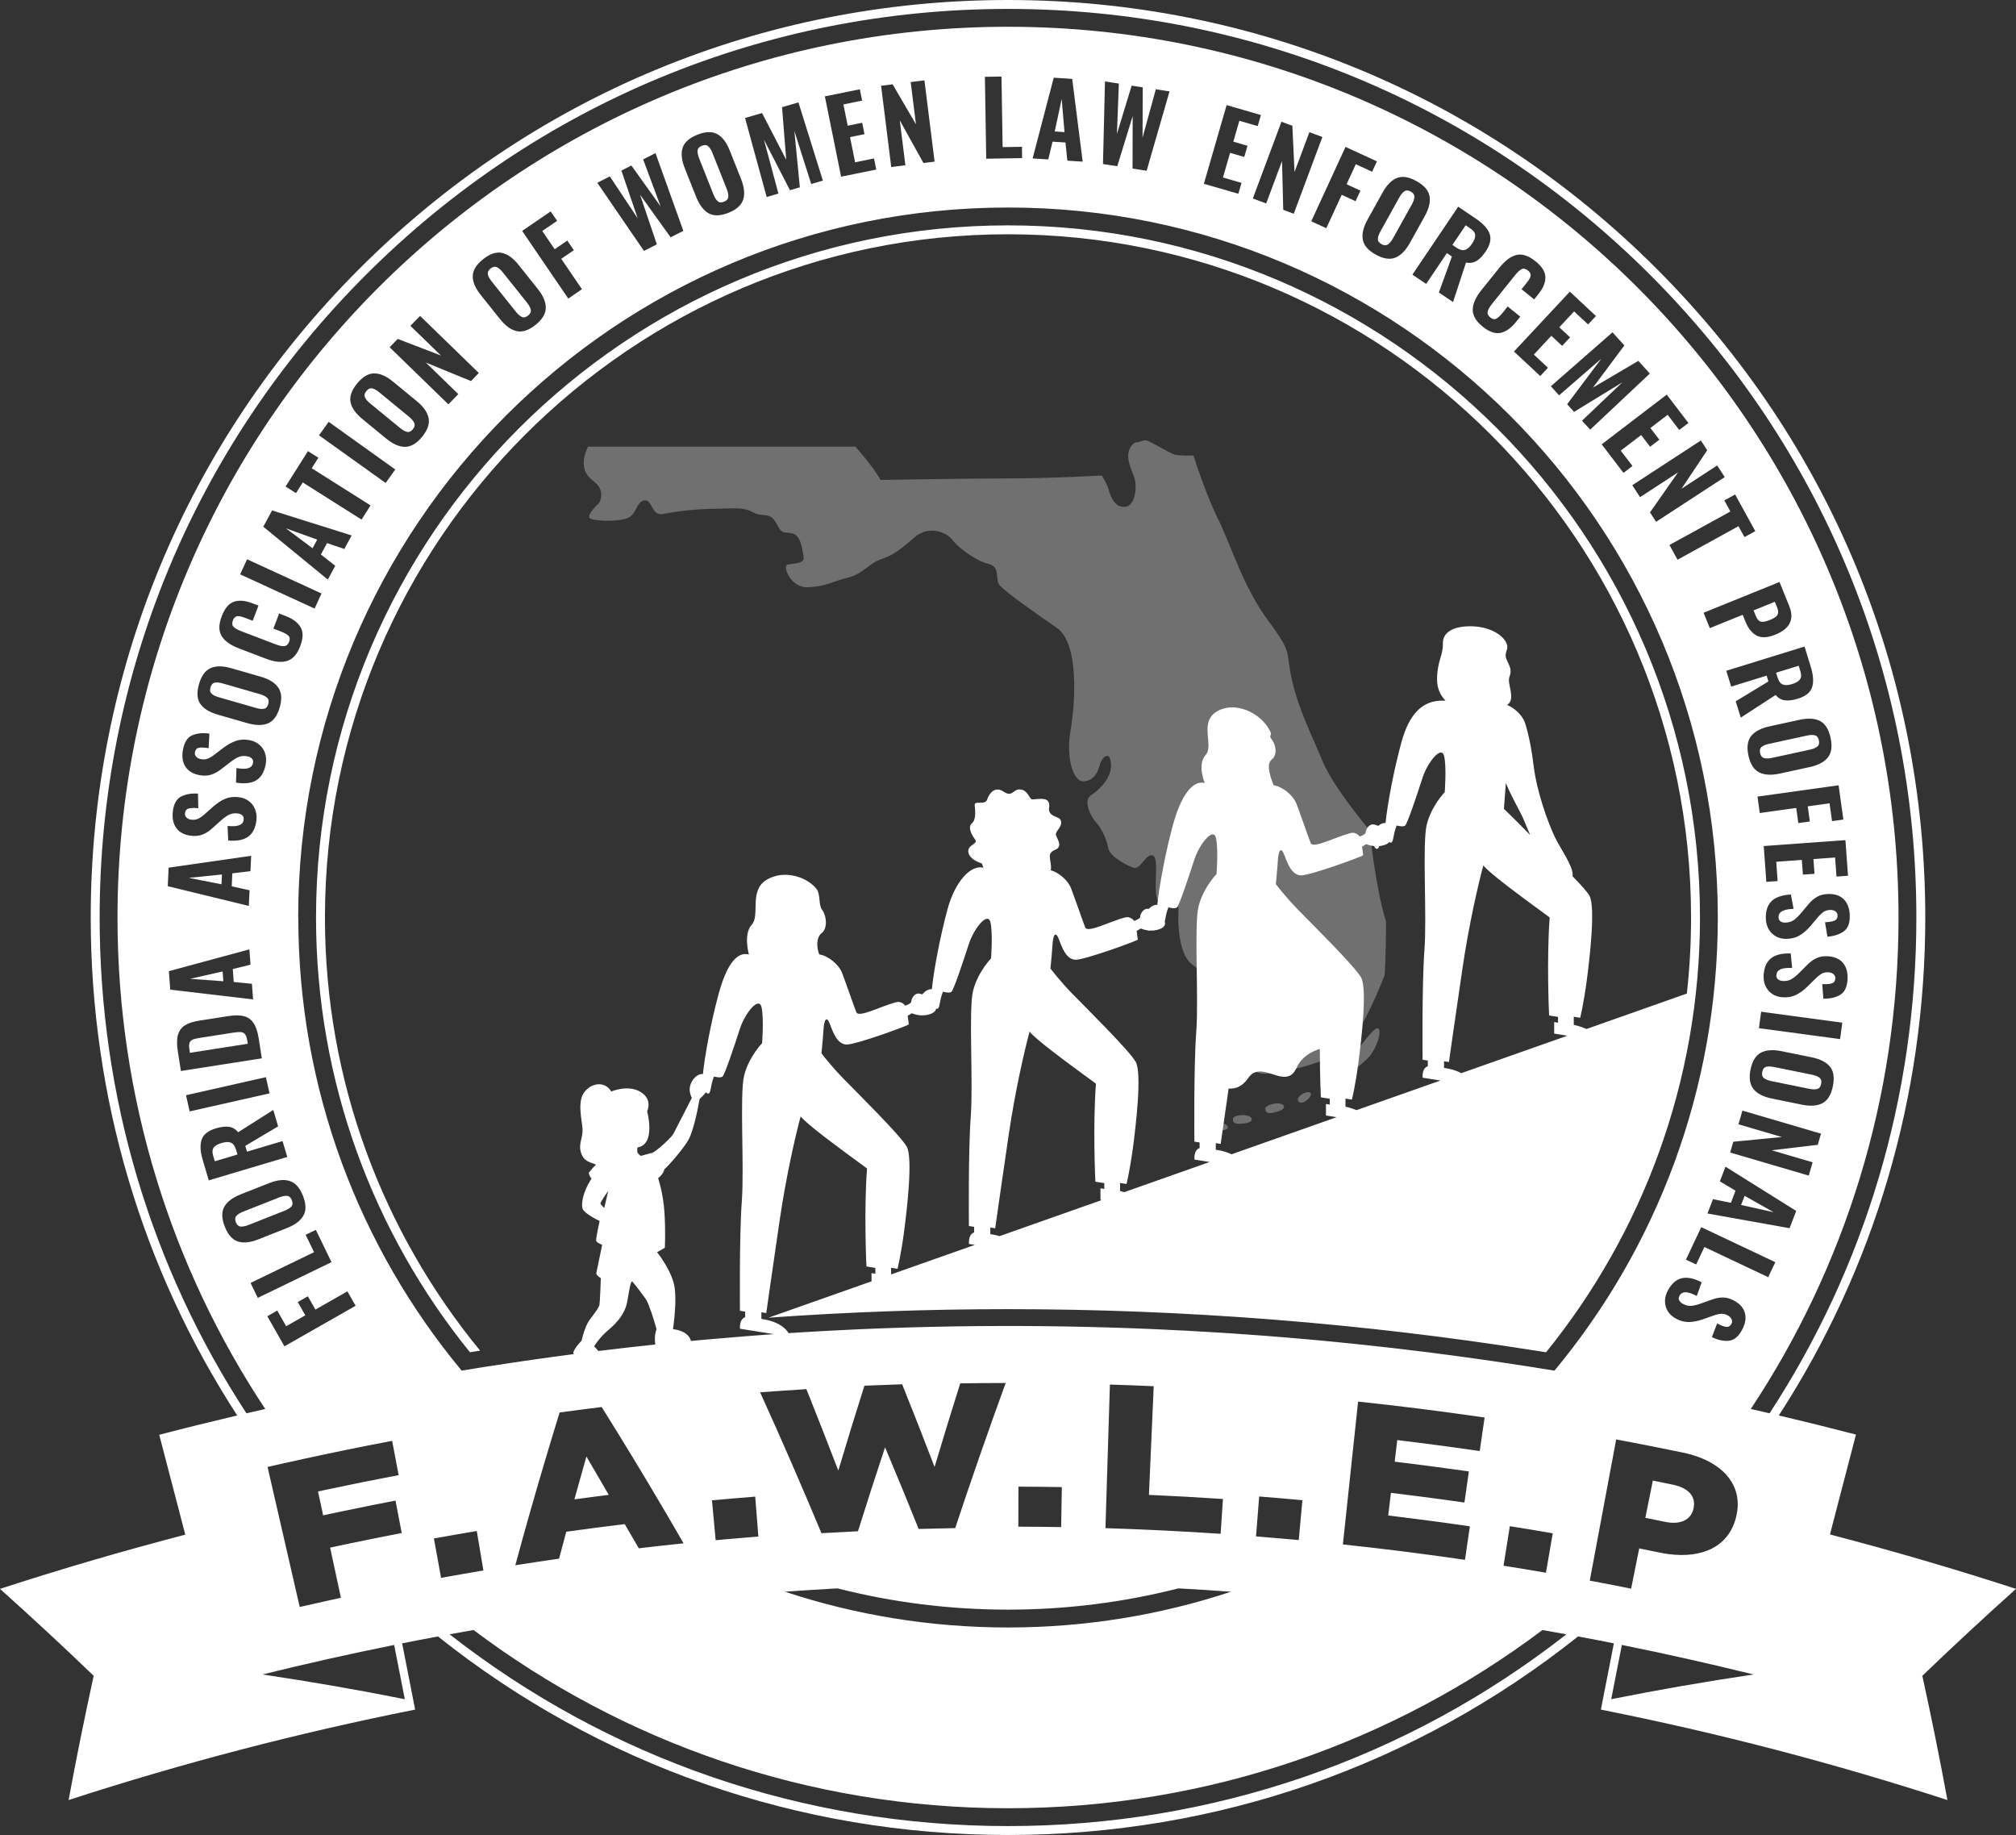 <svg xmlns="http://www.w3.org/2000/svg" id="Layer_1" data-name="Layer 1" viewBox="0 0 990 900.9"><rect x="0" y="0" width="990" height="900.9" fill="#333333" stroke="none"/><defs><style>      .cls-1 {        fill: #fff;      }      .cls-2 {        opacity: .3;      }    </style></defs><g class="cls-2"><g><path class="cls-1" d="m288.73,219.27h131.29s8.89,9.83,12.37,16.36c0,0,42.6-.75,62.92-.75s45.69-1.41,45.69-1.41c0,0,2.3,3.17,3.32,6.64,1.02,3.47,2.77,8.97,8.04,8.74,5.27-.23,6.24-10.34,4.53-14.79-1.71-4.45-2.87-7.04-2.87-10.5s2.5-6.43,4.21-6.43,3.47-1.29,4.95-.88,11,6.01,13.32,6.84,9.57.55,9.57.55c0,0,6.03,19.1,12.23,31.5,6.2,12.4,12.14,32.99,24.6,49.74,12.46,16.75,8.17,14.74,11.66,29.48,3.48,14.74,9.38,25.99,14.87,39.26,5.49,13.26,23.18,34.03,23.18,34.03,0,0,2.81,28.27,8.04,44.75,0,15.41-.67,26.26-.67,26.26,0,0-11.12,29.48-20.36,36.58-9.24,7.1-31.08,11.79-38.18,11.92-7.1.13-13.93-7.1-7.77-9.51,6.16-2.41,9.78-7.64,9.65-14.2-.13-6.56-.27-14.34-8.44-14.34s-23.98-11.12-29.88-15.94-6.7-19.16-6.3-25.72-4.02-2.01-8.84-4.02-.04-21.69-3.59-23.3-6.04,7-9.58,5.88-11.75-5.55-12.48-9.66c-.72-4.11-3.14-9.58-5.88-12.48s-6.52-10.87-2.66-13.36,10.46-8.53,9.9-15.54c-.56-7-4.59-3.22-5.63.97-1.05,4.19-3.54,7.65-8.13,7.65s-8.48-11.24-6.11-24.87c2.37-13.63,4.25-42.86-6.62-50.37-10.86-7.51-26.17-18.27-28.34-21.23-2.17-2.96.69-8.79-5.33-10.27-6.02-1.48-14.52-7.6-17.68-11.75s-11.85-7.21-18.67-1.28c-6.81,5.93-10.27,8.69-16.39,10.76s-8.79,7.21-16.49,9.09c-7.7,1.88-9.28,3.85-18.67,4.64-9.38.79-13.14-10.37-10.96-11.06s8.79-.2,8.1-3.85c-.69-3.65-1.28-11.16-6.22-11.65-4.94-.49-4.54-.1-7.51-5.33s-6.52-2.27-11.26-4.94-8.79-1.78-19.26-1.68c-10.47.1-19.65,1.58-25.09,2.57s-4.87-7.38-8.95-6.67c-4.08.71-3.61,6.98-8.4,8.75-4.79,1.77-15.14,1.42-17.92.24-2.78-1.18,3.25-6.86,4.02-7.63s3.07-6.45-2.07-10.35c-5.14-3.9-5.32-6.92-5.32-9.99s2.06-7.42,2.06-7.42Z"></path><path class="cls-1" d="m656.28,531.2c-1.63.99-5.23,2.86-7.46,1.68-2.22-1.19,8.54-7.21,14.37-13.58,5.83-6.37,11.6-15.41,13.58-14.37s-.69,9.48-4.15,13.58c-3.46,4.1-11.92,10.01-16.34,12.69Z"></path><path class="cls-1" d="m639.65,537.03s2.73-1.45,3.79-.57c1.06.88-.53,2.91-2.29,4.1s-3.17,1.06-3.79-.35,2.29-3.17,2.29-3.17Z"></path><path class="cls-1" d="m625.49,541.91s4.03-.87,4.94,1.02c.77,1.58-2.29,2.73-4.97,3.31-2.67.58-3.91.17-4.11-1.72-.2-1.88,4.13-2.61,4.13-2.61Z"></path><path class="cls-1" d="m609.95,547.47s4.12-.2,4.71,1.81c.5,1.68-2.71,2.32-5.44,2.45s-3.89-.47-3.77-2.36,4.5-1.9,4.5-1.9Z"></path><path class="cls-1" d="m602.91,553.35c-.29-1.83-3.91-2.12-3.91-2.12,0,0-3.84-.49-4.15,1.14-.32,1.64.63,2.3,3.03,2.5,2.4.19,5.28,0,5.04-1.52Z"></path></g></g><g><path class="cls-1" d="m243.95,131.15c-.95-.41-1.96-.18-3.05.68-1.09.87-1.53,1.81-1.34,2.82.19,1.01.81,2.16,1.84,3.46l11.87,14.86c1.05,1.32,2.05,2.19,2.99,2.63.94.43,1.96.21,3.07-.68,1.09-.87,1.53-1.82,1.31-2.86-.21-1.03-.83-2.2-1.87-3.49l-11.86-14.86c-1.03-1.29-2.02-2.15-2.96-2.56Z"></path><polygon class="cls-1" points="155.77 264.93 140.37 259.38 153.49 269.17 155.77 264.93"></polygon><path class="cls-1" d="m103.89,340.54c.74.72,1.91,1.3,3.5,1.76l18.27,5.26c1.63.47,2.95.61,3.96.42,1.02-.19,1.73-.97,2.12-2.33.39-1.34.19-2.37-.58-3.09-.77-.72-1.95-1.31-3.55-1.77l-18.27-5.26c-1.59-.46-2.89-.59-3.9-.38-1,.21-1.7.99-2.08,2.32-.39,1.34-.21,2.36.53,3.07Z"></path><path class="cls-1" d="m179.92,191.98c-.88,1.08-1.12,2.09-.72,3.04.4.95,1.24,1.95,2.51,3l14.7,12.06c1.3,1.07,2.46,1.73,3.47,1.96,1.01.23,1.97-.21,2.87-1.31.88-1.07,1.11-2.1.69-3.07-.43-.96-1.28-1.97-2.56-3.03l-14.69-12.06c-1.28-1.05-2.42-1.68-3.43-1.89-1.01-.21-1.96.23-2.84,1.3Z"></path><path class="cls-1" d="m883.29,326.84l-11.1,3.43.72,2.33c.56,1.83,1.41,2.98,2.54,3.45,1.13.46,2.66.4,4.59-.2,1.9-.59,3.19-1.35,3.87-2.29.68-.94.75-2.27.21-4.01l-.83-2.71Z"></path><path class="cls-1" d="m871.58,295.45l-10.45,4.23,1.1,2.71c.66,1.63,1.48,2.56,2.47,2.81.99.24,2.46-.03,4.39-.81,1.26-.51,2.21-1.01,2.86-1.48.64-.48,1.04-1.1,1.2-1.86s0-1.73-.49-2.93l-1.08-2.67Z"></path><path class="cls-1" d="m891.28,361.02c-.99-.28-2.29-.24-3.91.11l-18.58,4.04c-1.65.36-2.88.87-3.69,1.52-.81.65-1.06,1.67-.76,3.06.3,1.36.96,2.17,1.98,2.44,1.03.27,2.35.23,3.97-.13l18.58-4.04c1.61-.35,2.81-.86,3.6-1.52.79-.66,1.04-1.67.74-3.03-.29-1.36-.94-2.18-1.93-2.45Z"></path><path class="cls-1" d="m722.08,112.19l-2.34-1.58-6.5,9.64,2.02,1.36c1.59,1.07,2.97,1.43,4.15,1.08,1.17-.34,2.32-1.35,3.45-3.03,1.11-1.64,1.63-3.05,1.57-4.2-.05-1.16-.84-2.25-2.35-3.27Z"></path><path class="cls-1" d="m889.92,527.66l-18.63-3.79c-1.66-.34-2.99-.37-3.99-.11-1,.27-1.64,1.11-1.92,2.5-.28,1.36,0,2.37.82,3.03.83.66,2.06,1.15,3.68,1.48l18.63,3.8c1.62.33,2.93.35,3.92.06.98-.29,1.62-1.11,1.89-2.48.28-1.36.02-2.37-.77-3.02-.8-.65-2.01-1.14-3.63-1.47Z"></path><polygon class="cls-1" points="109 429.33 92.71 430.99 108.77 434.14 109 429.33"></polygon><path class="cls-1" d="m692.78,94.06c-1.21-.67-2.25-.73-3.11-.16-.86.56-1.7,1.56-2.5,3.01l-9.24,16.62c-.82,1.47-1.26,2.73-1.3,3.76-.05,1.04.55,1.9,1.8,2.59,1.21.68,2.26.72,3.14.13.87-.59,1.72-1.61,2.52-3.06l9.24-16.62c.81-1.44,1.22-2.68,1.24-3.71.02-1.03-.57-1.88-1.79-2.56Z"></path><polygon class="cls-1" points="855 591.59 870.98 595.14 856.73 587.1 855 591.59"></polygon><path class="cls-1" d="m93.27,516.88l28.4-4.44-.28-1.77c-.22-1.4-.6-2.41-1.15-3.01-.54-.6-1.26-.92-2.14-.97-.87-.05-2.11.06-3.72.31l-16.43,2.57c-1.5.23-2.62.52-3.36.85-.73.33-1.24.86-1.51,1.57s-.3,1.77-.08,3.18l.27,1.71Z"></path><polygon class="cls-1" points="109.32 476.94 93.36 480.56 109.68 481.74 109.32 476.94"></polygon><path class="cls-1" d="m105.49,570.13l11.13-3.32-.69-2.33c-.55-1.84-1.39-3-2.51-3.47-1.13-.48-2.66-.43-4.59.15-1.91.56-3.2,1.31-3.89,2.24-.69.93-.78,2.27-.26,4.02l.81,2.71Z"></path><path class="cls-1" d="m350.33,95.39c.63,1.56,1.32,2.7,2.1,3.38.77.7,1.81.78,3.14.25,1.29-.51,1.98-1.29,2.08-2.35.1-1.05-.16-2.35-.77-3.89l-7.01-17.67c-.61-1.54-1.31-2.64-2.09-3.31-.78-.67-1.82-.75-3.11-.23-1.3.51-2,1.28-2.11,2.3-.11,1.02.14,2.31.75,3.84l7.02,17.68Z"></path><path class="cls-1" d="m118.13,602.17c1.03.11,2.31-.14,3.85-.74l17.68-6.99c1.57-.62,2.7-1.31,3.4-2.08.69-.78.77-1.82.25-3.15-.51-1.29-1.29-1.99-2.35-2.09-1.05-.1-2.35.16-3.89.77l-17.68,6.98c-1.54.61-2.65,1.3-3.32,2.08-.67.78-.75,1.82-.24,3.11.51,1.3,1.28,2,2.3,2.11Z"></path><polygon class="cls-1" points="521.37 48.55 517.95 64.55 522.75 64.86 521.37 48.55"></polygon><path class="cls-1" d="m990,780.06c-30.25-9.83-60.72-18.73-91.36-26.71,4.26-16.35,8.51-32.69,12.77-49.04-12.6-3.28-25.23-6.41-37.89-9.39,46.83-72.18,71.93-156.4,71.93-244.47,0-120.32-46.85-233.44-131.93-318.51C728.44,46.86,615.32,0,495,0s-233.43,46.86-318.51,131.94C91.41,217.01,44.55,330.13,44.55,450.45c0,88.08,25.11,172.29,71.94,244.48-12.79,3.01-25.56,6.17-38.29,9.49,4.26,16.34,8.52,32.69,12.78,49.03-30.52,7.95-60.86,16.82-90.98,26.61,15.66,14.02,30.99,28.25,46.01,42.68-4.47,20.34-8.58,40.68-12.32,61,56.02-18.2,112.85-33,170.18-44.4-2.13-10.84-4.26-21.69-6.39-32.53,5.86-1.17,11.72-2.3,17.59-3.39,79.34,63.19,177,97.48,279.93,97.48s200.59-34.29,279.93-97.48c5.87,1.09,11.73,2.22,17.59,3.39-2.13,10.84-4.25,21.69-6.38,32.53,57.33,11.4,114.16,26.2,170.18,44.4-3.75-20.32-7.85-40.66-12.32-61,15.01-14.43,30.35-28.66,46-42.68Zm-128.9,42.03c-23.43,3.47-46.85,7.54-69.88,12.14,1.74-8.88,3.48-17.76,5.23-26.64,21.62,4.36,43.18,9.2,64.65,14.5Zm-8.03-79.9c-.1.68-.24,1.38-.4,2.08-.01.07-.03.14-.04.2-3.48,14.94-16.79,20.7-33.26,18.52-1.39-.18-2.8-.42-4.23-.72-.32-.07-.65-.14-.97-.2-3.07-.64-6.13-1.26-9.2-1.88-.53,2.65-1.06,5.3-1.6,7.95-.14.7-.28,1.4-.42,2.11-.24,1.2-.48,2.4-.73,3.61-.41,2.03-.81,4.06-1.22,6.09-.37-.08-.75-.15-1.12-.22-.6-.13-1.2-.24-1.81-.36h0c-.05-.02-.1-.03-.15-.03-.43-.09-.86-.18-1.28-.26-3.58-.71-7.17-1.41-10.76-2.09-1.73-.33-3.46-.66-5.19-.98,4.33-23.11,8.65-46.22,12.97-69.33,10.96,2.05,21.9,4.21,32.83,6.49,5.47,1.14,10.23,2.91,14.15,5.21,2.72,1.58,5.04,3.41,6.93,5.47,1.05,1.14,1.96,2.35,2.72,3.62,2.61,4.28,3.62,9.26,2.79,14.72Zm-659.51,65.41c1.74,8.88,3.49,17.75,5.23,26.63-23.04-4.6-46.46-8.67-69.89-12.14,21.47-5.31,43.03-10.14,64.66-14.49Zm19.52-52.27c7.01-1.27,14.03-2.5,21.05-3.68,1.09,6.46,2.18,12.91,3.26,19.37-6.93,1.17-13.86,2.38-20.79,3.64-1.17-6.44-2.34-12.88-3.52-19.33Zm-31.12-507.2l-4.41,6.97-28.87-18.25-3.32,5.25-5.12-3.23,10.98-17.38,5.12,3.23-3.26,5.17,28.88,18.24Zm19.59-88.15l4.74-4.88,28.84,28.02-3.83,3.96-22.19-9.09,15.96,15.5-4.88,5.02-28.85-28.02,3.98-4.1,21.22,8.16-14.99-14.57Zm70.84-37.62l6.2-4.23,3.21,4.72-6.19,4.22,10.18,14.93-6.72,4.59-22.66-33.22,14.02-9.57,3.16,4.64-7.3,4.98,6.1,8.94Zm-8.34,19.45c2.69,3.37,4.01,6.49,3.97,9.38-.04,2.9-1.72,5.66-5.03,8.31-3.34,2.66-6.41,3.69-9.23,3.08-2.82-.61-5.58-2.61-8.28-6l-9.36-11.72c-2.7-3.38-4.03-6.5-3.97-9.34.06-2.84,1.76-5.6,5.1-8.26,3.31-2.65,6.37-3.68,9.18-3.11,2.81.58,5.55,2.54,8.24,5.91l9.38,11.75Zm-71.03,45.57l11.62,9.55c3.33,2.73,5.27,5.51,5.83,8.35.56,2.84-.5,5.89-3.19,9.17-2.71,3.3-5.51,4.94-8.39,4.93-2.88-.01-6-1.39-9.35-4.14l-11.58-9.52c-3.36-2.75-5.3-5.52-5.83-8.32-.53-2.79.55-5.84,3.26-9.14,2.69-3.27,5.47-4.92,8.34-4.94s5.96,1.33,9.29,4.06Zm1.09,43.12l-4.74,6.62-32.71-23.4,4.74-6.62,32.71,23.4Zm-21.43,32.38l-3.59,6.64-8.48-2.89-3.02,5.6,7.04,5.55-3.65,6.77-31.69-25.96,4.32-8,39.07,12.29Zm-14.8,28.49l-3.4,7.4-36.55-16.79,3.4-7.4,36.55,16.79Zm-34.11,4.76l3.15,1.2-2.83,7.42-3.48-1.32c-1.11-.43-2.03-.72-2.75-.87-.72-.15-1.39-.09-2.01.19-.62.28-1.11.88-1.46,1.8-.53,1.4-.43,2.46.31,3.21.75.74,1.98,1.45,3.72,2.11l17.06,6.52c1.77.67,3.17.94,4.21.81s1.81-.83,2.29-2.1c.5-1.3.38-2.3-.36-3.01-.74-.71-1.98-1.39-3.71-2.06l-3.66-1.4,2.83-7.42,3.11,1.19c3.59,1.37,6.06,3.22,7.42,5.55,1.36,2.32,1.3,5.42-.17,9.29-1.53,3.98-3.68,6.4-6.47,7.25-2.79.85-6.2.5-10.25-1.05l-13.45-5.14c-4.15-1.58-6.96-3.6-8.45-6.07-1.48-2.46-1.46-5.7.08-9.72,1.46-3.83,3.43-6.19,5.91-7.07,2.48-.87,5.47-.65,8.96.69Zm-10.21,31.93l14.45,4.16c4.14,1.19,7.03,2.98,8.66,5.37,1.64,2.38,1.88,5.61.7,9.68-1.18,4.1-3.09,6.72-5.74,7.85-2.66,1.13-6.06,1.09-10.23-.11l-14.41-4.14c-4.17-1.2-7.05-2.98-8.64-5.34-1.6-2.35-1.81-5.58-.62-9.68,1.17-4.07,3.07-6.69,5.69-7.84,2.62-1.16,6-1.14,10.14.05Zm-10.73,32.11l-.38,7.16c-2.09-.35-3.67-.43-4.74-.22-1.07.21-1.73.91-1.97,2.11-.18.87.02,1.62.58,2.24.57.62,1.31,1.03,2.22,1.21,1.29.26,2.45.2,3.45-.19,1.01-.39,2.17-1.09,3.49-2.11l4.31-3.28c2.04-1.55,4.08-2.67,6.13-3.37,2.05-.7,4.3-.8,6.77-.31,1.88.38,3.47,1.15,4.78,2.29s2.23,2.57,2.76,4.28c.53,1.71.59,3.57.19,5.58-.74,3.63-2.28,6.16-4.65,7.57-2.36,1.42-5.65,1.78-9.87,1.1l.23-7.15c2.51.44,4.42.47,5.74.07,1.31-.39,2.09-1.22,2.35-2.49.19-.94.03-1.68-.49-2.22s-1.24-.91-2.18-1.1c-1.56-.32-2.95-.23-4.18.24-1.23.48-2.64,1.34-4.24,2.57l-4.38,3.37c-1.69,1.35-3.4,2.29-5.13,2.84-1.73.54-3.68.6-5.86.16-3.21-.65-5.49-2.1-6.85-4.35-1.35-2.25-1.69-5.04-1.01-8.38.72-3.57,2.25-5.85,4.59-6.83,2.34-.97,5.12-1.24,8.34-.79Zm-5.6,29.46l.15,7.17c-2.11-.19-3.69-.15-4.74.13-1.05.29-1.66,1.04-1.81,2.25-.11.89.14,1.62.75,2.2.61.58,1.38.92,2.3,1.04,1.31.16,2.46.01,3.43-.45.98-.46,2.08-1.25,3.32-2.36l4.06-3.59c1.91-1.7,3.86-2.97,5.85-3.83,1.99-.85,4.24-1.12,6.73-.8,1.91.23,3.56.87,4.94,1.91,1.39,1.05,2.41,2.4,3.07,4.07.66,1.66.86,3.51.61,5.55-.46,3.68-1.82,6.31-4.07,7.9-2.25,1.59-5.5,2.2-9.76,1.83l-.31-7.14c2.54.25,4.45.13,5.73-.36,1.28-.49,2-1.38,2.16-2.66.12-.95-.1-1.68-.66-2.18-.55-.51-1.3-.82-2.25-.94-1.58-.19-2.96-.01-4.15.56s-2.54,1.53-4.04,2.87l-4.11,3.69c-1.59,1.47-3.22,2.54-4.91,3.21-1.68.68-3.63.88-5.83.6-3.25-.41-5.63-1.68-7.15-3.82-1.52-2.14-2.06-4.9-1.64-8.29.45-3.61,1.81-5.99,4.07-7.14,2.26-1.15,5.02-1.63,8.26-1.42Zm26.12,30.54l-.36,7.53-8.9,1.07-.3,6.35,8.75,1.96-.36,7.68-39.8-9.69.43-9.08,40.54-5.82Zm-.89,45.94l.55,7.52-8.7,2.14.47,6.34,8.93.88.57,7.67-40.68-4.8-.68-9.06,39.54-10.69Zm-35.07,41.97c.57-2.02,1.7-3.56,3.37-4.65,1.67-1.08,4-1.85,6.97-2.32l14.47-2.27c3.04-.47,5.55-.46,7.52.03,1.97.5,3.55,1.61,4.74,3.33,1.19,1.73,2.05,4.22,2.56,7.49l1.55,9.91-39.73,6.22-1.52-9.71c-.52-3.34-.5-6.01.07-8.03Zm43.18,20.77l1.8,7.95-39.23,8.85-1.8-7.94,39.23-8.86Zm-31.52,30.61c.9-2.55,3.22-4.38,6.96-5.49,2.51-.75,4.63-1,6.38-.77,1.74.24,3.28,1.13,4.6,2.67l17.21-10.93,2.39,8.05-16.15,9.58.85,2.85,17.46-5.2,2.32,7.8-38.54,11.49-2.97-10c-1.24-4.15-1.41-7.5-.51-10.05Zm11.06,33.07c1.37-2.52,4.06-4.57,8.06-6.15l13.99-5.52c4.01-1.58,7.38-1.93,10.13-1.04,2.76.89,4.91,3.3,6.47,7.24,1.57,3.97,1.65,7.22.24,9.73-1.41,2.51-4.13,4.57-8.17,6.16l-13.94,5.51c-4.04,1.59-7.4,1.94-10.1,1.05-2.7-.89-4.84-3.32-6.41-7.3-1.55-3.94-1.64-7.16-.27-9.68Zm44.12,22.23l-4.13-8.53,5-2.43,7.69,15.86-36.19,17.54-3.55-7.33,31.18-15.11Zm-18.07,28.68l4.37,7.68,9.4-5.35-3.71-6.52,4.97-2.82,3.7,6.51,15.71-8.94,4.03,7.08-34.95,19.9-8.4-14.76,4.88-2.78Zm10.27-192.99c0-192.51,156.06-348.57,348.57-348.57s348.57,156.06,348.57,348.57c0,84.57-30.11,162.11-80.21,222.47-3.42-.56-6.85-1.12-10.28-1.65-.79-.12-1.58-.25-2.37-.37-.9-.14-1.81-.29-2.72-.42-3.4-.53-6.79-1.04-10.19-1.54-1.74-.26-3.48-.52-5.23-.77-2.25-.33-4.51-.65-6.77-.97-3.09-.44-6.18-.87-9.27-1.29-10.5-1.43-21.01-2.75-31.53-3.96-.03-.01-.05-.01-.07-.01-5.23-.6-10.47-1.18-15.71-1.74-4.72-.5-9.44-.98-14.16-1.44-.88-.09-1.77-.17-2.65-.25-2.11-.2-4.23-.4-6.35-.6-.4-.04-.8-.07-1.2-.11-2.41-.22-4.83-.43-7.24-.64-2.41-.21-4.81-.41-7.21-.61-.65-.05-1.29-.11-1.94-.16-2.09-.17-4.17-.33-6.26-.5-2.71-.21-5.41-.41-8.12-.6-2.7-.2-5.41-.38-8.12-.57-2.63-.18-5.27-.35-7.91-.51-10.55-.67-21.12-1.22-31.68-1.68-2.64-.11-5.28-.22-7.92-.32-2.4-.09-4.79-.18-7.18-.26-.49-.02-.97-.04-1.46-.05-.17-.01-.33-.01-.5-.02-2.24-.07-4.48-.14-6.71-.2-2.65-.08-5.29-.15-7.93-.21-.84-.03-1.67-.05-2.49-.06-.33,0-.66,0-.99-.02-.13,0-.26-.01-.39-.01-3.19-.07-6.38-.13-9.56-.18-1.76-.03-3.51-.05-5.26-.07-1.7-.03-3.4-.05-5.09-.06-2.65-.03-5.29-.05-7.93-.06-2.63-.01-5.25-.02-7.88-.02h-.08c-3.08,0-6.15.01-9.23.03-2.32,0-4.64.03-6.96.05-.23,0-.45,0-.68.01-.94,0-1.89.01-2.83.03-2.19.02-4.38.05-6.56.09-1.6.02-3.19.05-4.78.09-2,.03-3.99.07-5.98.12-2.98.06-5.96.14-8.94.22-.11,0-.21.01-.32.01-3.08.09-6.17.18-9.25.29-3.09.1-6.18.21-9.26.33-2.47.1-4.95.2-7.42.31-1.09.04-2.18.09-3.26.15-.27.01-.53.02-.8.04-.52.02-1.05.05-1.57.07-4.69.21-9.37.46-14.05.72-.22.01-.44.02-.66.04-3.09.17-6.17.35-9.25.54-.99.06-1.99.12-2.98.19-.99.06-1.99.13-2.98.19-3.58-6.03-13.36-6.97-13.36-6.97v-3.27l2.4.38s3.46-24.46,6.65-46.03,7.71-41.2,10.24-50.51c3.19,3.97,17.03,14.16,32.59,25.55-1.6,20.9-.29,48.12-.29,48.12l4.38.7v2.86l-1.88-.3v4.04l-50.59,17.85c39.05-2.79,78.21-4.19,117.41-4.19h.2c86.85,0,173.55,6.83,259.22,20.38.9.13,1.79.28,2.68.42.77.12,1.55.25,2.32.37,47.25-58.38,75.59-132.67,75.59-213.45,0-187.37-152.44-339.81-339.81-339.81S155.19,263.08,155.19,450.45c0,80.77,28.33,155.07,75.59,213.44,1.66-.27,3.33-.53,4.99-.79-47.59-57.92-76.2-132.01-76.2-212.65,0-184.96,150.48-335.43,335.43-335.43s335.43,150.47,335.43,335.43c0,12.62-.7,25.09-2.07,37.35l-49.25,17.38c-3.23-1.42-6.28-2.03-6.28-2.03v-3.98l3.16.51s1.71-6.93,3.18-17.99,4.42-36.44,1.35-41.95c-1.06-1.9-4.27-5.44-8.29-9.53.86-4.23-6.01-13.55-8.75-19.37-3.12-6.59-8.8-21.7-10.43-35.36-1.62-13.66-4.33-21.04-4.33-21.04-1.36-3.52-5.08-6.87-8.65-8.36,0,0,0,0,0,0,4.52-2.71-.05-10.28,1.11-13.56,1.34-3.81.34-4.9-1.34-8.77-1.68-3.88,1.93-4.73-.5-8.81-2.43-4.08-8.98-7.47-17.37-7.47-8.39,0-13.59,2.95-13.42,8.6.17,5.65-2.85,8.61-2.85,17.58,0,5.12,2.24,8.41,4.16,10.29,0,0,0,0-.01,0-.49.02-.76.04-.76.04-10.94-.38-17.22,7.01-20.96,20.66-3.73,13.65-6.86,30.52-7.73,39.41-1.23-.1-2.52.46-3.62,1.43,0,0,0,0,0,0-1.08-.51-2.09-.78-2.81-.73-2.13.16-3.39,2.91-3.32,3.92.06,1.01-2.95,2.04-2.95,2.04,0,0-1.88-2.68-4.9-1.58-6.34,1.54-17.98,7.72-19.15,4.79-1.18-2.93-5.29-14.9-6.99-19.29-1.7-4.39-7.06-8.51-11.24-9.11-1.11-2.86-3.99-10.23-.98-12.56s2.14-7.22.11-9.89.69-1.36-1.01-4.44c-4.53-8.77-17.18-14.66-26.04-9.3-8.86,5.36-1.2,16.66-5.46,21.36-4.26,4.71-.44,13.73-.44,13.73-6.17-1.59-11.82,6.77-15.55,20.41-3.73,13.65-6.86,30.52-7.73,39.41-1.46-.12-2.99.69-4.2,1.99-.32-.06-.62-.08-.87-.06-2.13.16-3.39,2.91-3.32,3.92.06,1.01-2.95,2.04-2.95,2.04,0,0-1.88-2.68-4.9-1.58-6.34,1.54-17.98,7.72-19.15,4.79s-5.29-14.9-6.99-19.29c-1.53-3.95-6.01-7.67-9.95-8.82.64-2.44-1.06-6.47-.24-8.02,1.2-2.27,3.13-1.61,4.09-3.32.96-1.71-.42-3.68-1.2-5.67-.78-1.99,2.53-3.56,2.47-6.46s-3.43-2.23-5.23-4.38c-1.8-2.15.36-3.67-1.2-5.97-1.56-2.29-7.16-.54-8.18-1.06-1.02-.52-1.92-4.46-5.47-4.78s-3.79,4.09-8.18,1.1c-4.39-2.99-7.16,1.02-8.12,3.94-.96,2.91-6.38.13-6.08,2.76.3,2.63.72,7.09-1.38,8.86-2.1,1.77-.3,5.49,1.56,7.89s-4.39,2.55-3.19,6.77c.75,2.65,4.14,4.25,6.55,5.07.4,1.24.77,2.04.77,2.04-6.17-1.59-13.88,6.6-17.62,20.24-3.73,13.65-6.86,30.52-7.73,39.41-1.66-.14-3.41.93-4.68,2.56-.81-.31-1.54-.47-2.1-.43-2.13.16-3.39,2.91-3.32,3.92.06,1.01-2.95,2.04-2.95,2.04,0,0-1.88-2.68-4.9-1.58-6.34,1.54-17.98,7.72-19.15,4.79s-5.29-14.9-6.99-19.29c-1.7-4.39-7.06-8.51-11.24-9.11-1.11-2.86-1.77-8.13,1.24-10.46,3.01-2.33,2.35-8.51.33-11.19-2.03-2.68-.85-6.93-2.55-10.02-4.31-6.11-15.99-10.3-24.84-4.94-8.86,5.36-3.04,17.32-7.3,22.03s-1.39,14.63-1.39,14.63c-6.17-1.59-11.12,5.61-14.85,19.26-3.73,13.65-6.86,30.52-7.73,39.41-3.39-.28-7.12,4.42-6.43,8.7.22,1.33.58,2.34,1,3.01-1.14,2.21-8.19,15.97-9.1,17.7-.98,1.88-8.79,8.96-10.42,9.32-1.62.37-5.53,1.49-5.53,1.49,0,0-1.61-1.06-1.73-1.93-.14-.87.06-2.24.06-2.24,9.25-1.4,4.74-17.78,4.74-17.78,0,0,2.94-5.64-3.2-9.43-6.14-3.8-14.42-.24-14.42-.24-2.95-5.12-9.59-4.43-13.2.29-3.61,4.71-1.18,13.46-.91,18.14s-2.23,7.19-.66,11.84c1.56,4.65,5.15,4.41,7.27,5.7-1.6,1.37-3.55,3.96-3.55,3.96,0,0,.11,1.29,1.35,2.82-4.2,6.61-5.05,11.93-4.45,14.56.6,2.61,8.45,6.25,8.45,6.25,0,0-1.9,8.57-1.71,9.65.19,1.08,2.95,2.04,2.95,2.04,0,0-2.63,12.92-2.87,13.93-.24,1.01,2.22,2.44,2.22,2.44,0,0-.43,12.07-.67,13.13-.24,1.06-1.57,3.11-4.51,6.93-1.86,2.41-3.07,6.03-3.71,8.36-.37,1.35-.55,2.26-.55,2.26,0,0-4.25,4.43-4.05,6.17.02.14.12.29.29.45-13.28,1.72-26.53,3.62-39.78,5.67-1.7.26-3.4.52-5.1.79-3.42.54-6.85,1.09-10.27,1.66-50.1-60.36-80.22-137.9-80.22-222.48ZM305.15,83.76l4.91-2.5,14.37,20.09-8.6-23.09,6.06-3.09,13.68,38.17-6.24,3.18-15.02-20.93,8.25,24.38-6.32,3.23-22.92-33.46,6.15-3.13,13.69,20.6-8.01-23.45Zm30.07-11.22c.89-2.7,3.32-4.84,7.28-6.42,3.94-1.56,7.17-1.66,9.69-.29s4.57,4.05,6.16,8.05l5.55,13.98c1.59,4,1.94,7.38,1.06,10.13s-3.29,4.91-7.23,6.48c-3.97,1.57-7.21,1.66-9.73.25-2.51-1.4-4.57-4.12-6.17-8.15l-5.54-13.93c-1.6-4.03-1.95-7.4-1.07-10.1Zm48.82-19.91l8.05-2.36,12,38.4-5.72,1.67-8.28-26.03,2.7,27.66-4.86,1.42-12.8-24.87,7.13,26.52-5.76,1.69-10.62-38.8,8.34-2.43,11.88,22.95-2.06-25.82Zm32.24,9.09l7.11-1.44,1.13,5.6-7.1,1.44,2.49,12.36,9.3-1.88,1.1,5.45-17.27,3.49-7.97-39.42,17.18-3.47,1.12,5.55-9.2,1.86,2.11,10.46Zm30.93-21.43l6.75-.84,4.99,39.9-5.47.68-11.63-20.96,2.76,22.07-6.95.87-4.98-39.9,5.66-.71,11.46,19.63-2.59-20.74Zm36.45-2.58l8.14-.13.56,34.65,9.48-.16.09,5.56-17.62.29-.65-40.21Zm23.43,40.07l10.37-39.63,9.07.58,5.14,40.63-7.53-.48-.92-8.92-6.34-.41-2.11,8.72-7.68-.49Zm48.63-35.73l5.44.84-.09,24.7,6.53-23.76,6.72,1.04-11.24,38.96-6.92-1.07.06-25.76-7.56,24.6-7.02-1.08.98-40.54,6.82,1.05-.95,24.72,7.23-23.7Zm248.83,135.12l5.64,6.22-29.3,27.55-4-4.41,19.8-18.82-23.71,14.51-3.4-3.75,16.78-22.37-20.74,17.99-4.04-4.45,30.27-26.49,5.83,6.44-15.46,20.72,22.33-13.14Zm38.7,51.35l3.71,5.7-33.69,21.96-3.01-4.61,13.76-19.63-18.64,12.14-3.82-5.86,33.69-21.96,3.12,4.78-12.63,18.9,17.51-11.42Zm46.88,342.11l-1.91,6.52-38.59-11.32,1.55-5.29,23.86-2.31-21.35-6.26,1.97-6.72,38.59,11.32-1.6,5.48-22.58,2.69,20.06,5.89Zm-34.81,82.56c-1.78,3.18-3.94,4.87-6.47,5.08-2.53.21-5.26-.39-8.18-1.81l2.57-6.7c1.88.98,3.36,1.54,4.44,1.67,1.09.14,1.93-.33,2.53-1.4.44-.78.48-1.55.13-2.31-.35-.77-.92-1.38-1.73-1.83-1.15-.65-2.27-.95-3.35-.89-1.07.06-2.4.37-3.97.93l-5.11,1.8c-2.41.84-4.7,1.28-6.86,1.32-2.17.04-4.35-.56-6.54-1.8-1.68-.94-2.96-2.15-3.85-3.64-.89-1.49-1.32-3.13-1.3-4.92s.53-3.58,1.54-5.37c1.81-3.23,4.06-5.16,6.74-5.78,2.69-.61,5.93.05,9.73,2l-2.41,6.73c-2.26-1.19-4.07-1.8-5.44-1.83-1.37-.03-2.37.52-3,1.64-.47.84-.55,1.59-.22,2.27.32.67.9,1.25,1.74,1.72,1.38.78,2.73,1.13,4.05,1.05,1.31-.08,2.92-.45,4.82-1.13l5.2-1.86c2.03-.76,3.94-1.14,5.76-1.12,1.81.01,3.69.56,5.62,1.65,2.86,1.61,4.58,3.69,5.18,6.24.59,2.56.05,5.32-1.62,8.29Zm-18.34-40.97l-4.05,8.58-5.02-2.38,7.53-15.94,36.36,17.19-3.48,7.36-31.34-14.81Zm1.51-16.45l2.71-7.04,8.79,1.79,2.28-5.94-7.69-4.61,2.76-7.18,34.73,21.72-3.26,8.48-40.32-7.22Zm46.41-53.42l-14.74-3.01c-4.22-.85-7.24-2.41-9.06-4.65-1.82-2.25-2.31-5.45-1.46-9.6.85-4.18,2.55-6.94,5.1-8.28,2.56-1.34,5.96-1.58,10.2-.71l14.7,2.99c4.25.87,7.26,2.41,9.04,4.63,1.77,2.22,2.24,5.42,1.38,9.6-.84,4.15-2.53,6.91-5.05,8.27-2.52,1.36-5.89,1.61-10.11.76Zm-21.14-37.57l1.09-8.07,39.85,5.37-1.09,8.07-39.85-5.37Zm39.81-16.31c-2.2,1.27-4.93,1.89-8.18,1.85l-.53-7.15c2.12.08,3.7-.04,4.74-.38,1.03-.34,1.6-1.12,1.68-2.35.07-.89-.22-1.6-.86-2.15-.64-.54-1.42-.85-2.35-.92-1.32-.09-2.45.12-3.4.63-.95.51-2.02,1.36-3.2,2.53l-3.86,3.8c-1.82,1.8-3.7,3.17-5.65,4.13-1.94.95-4.17,1.34-6.68,1.15-1.91-.13-3.59-.69-5.03-1.65-1.44-.97-2.53-2.27-3.28-3.9-.74-1.63-1.04-3.47-.89-5.51.27-3.7,1.48-6.4,3.65-8.1,2.16-1.71,5.38-2.49,9.65-2.34l.68,7.12c-2.55-.12-4.45.1-5.7.65-1.25.56-1.92,1.48-2.02,2.77-.07.96.19,1.67.77,2.15.58.47,1.35.74,2.31.81,1.58.11,2.95-.14,4.11-.77,1.15-.63,2.45-1.66,3.88-3.08l3.92-3.9c1.5-1.55,3.08-2.71,4.73-3.47,1.64-.76,3.57-1.06,5.79-.9,3.26.24,5.71,1.39,7.34,3.45,1.62,2.06,2.31,4.78,2.07,8.18-.26,3.64-1.5,6.09-3.69,7.35Zm1.78-31.16c-2.08,1.45-4.73,2.31-7.97,2.56l-1.16-7.08c2.11-.11,3.67-.37,4.68-.8,1-.43,1.49-1.26,1.47-2.48,0-.89-.36-1.58-1.05-2.07s-1.49-.72-2.42-.71c-1.32.03-2.44.33-3.34.93-.9.59-1.88,1.53-2.96,2.8l-3.5,4.13c-1.66,1.95-3.41,3.48-5.27,4.6-1.85,1.13-4.03,1.71-6.55,1.75-1.92.03-3.64-.37-5.16-1.21-1.52-.84-2.72-2.03-3.61-3.59-.88-1.56-1.34-3.36-1.37-5.41-.06-3.71.91-6.51,2.91-8.39,2.01-1.89,5.15-2.95,9.41-3.19l1.31,7.03c-2.55.11-4.42.5-5.62,1.16-1.2.67-1.79,1.65-1.76,2.94,0,.96.33,1.65.95,2.07.62.42,1.41.62,2.37.6,1.58-.02,2.93-.4,4.02-1.13,1.1-.73,2.3-1.87,3.6-3.41l3.56-4.23c1.36-1.68,2.83-2.97,4.4-3.87,1.58-.9,3.47-1.37,5.69-1.41,3.27-.05,5.81.88,7.62,2.79,1.8,1.9,2.73,4.56,2.78,7.97.06,3.64-.95,6.19-3.03,7.65Zm-3.5-26.95l-.68-9.36-10.64.77.52,7.23-5.69.41-.53-7.23-12.57.91.68,9.46-5.55.4-1.27-17.58,40.11-2.9,1.27,17.48-5.65.41Zm-2.19-27.22l-1.22-8.75-10.72,1.49,1.04,7.43-5.66.79-1.03-7.43-17.9,2.49-1.12-8.06,39.83-5.55,2.34,16.82-5.56.77Zm-2.01-31.31c-1.76,2.26-4.75,3.85-8.95,4.76l-14.7,3.2c-4.21.92-7.59.71-10.17-.61-2.57-1.32-4.31-4.05-5.21-8.19-.91-4.17-.46-7.38,1.33-9.64,1.8-2.25,4.82-3.84,9.05-4.76l14.65-3.19c4.24-.92,7.62-.72,10.14.59,2.52,1.32,4.24,4.06,5.15,8.23.9,4.14.47,7.35-1.29,9.61Zm-7.81-34.38c-.87,2.55-3.18,4.41-6.91,5.56-2.5.77-4.62,1.05-6.37.83-1.75-.23-3.29-1.1-4.63-2.63l-17.09,11.11-2.48-8.02,16.06-9.74-.88-2.85-17.41,5.38-2.4-7.78,38.42-11.87,3.08,9.96c1.28,4.14,1.48,7.49.61,10.05Zm-18-25.88c-3.78,1.53-6.82,1.7-9.15.49-2.33-1.2-4.15-3.44-5.48-6.72l-1.42-3.5-16.15,6.54-3.06-7.55,37.28-15.09,4.79,11.83c2.61,6.44.34,11.11-6.81,14Zm-15.18-47.88l-2.94-5.35-29.93,16.46-3.97-7.22,29.93-16.46-2.99-5.44,5.31-2.91,9.9,18.01-5.31,2.91Zm-32.03-52.59l-5.69-7.45-8.48,6.48,4.4,5.76-4.54,3.46-4.4-5.76-10.02,7.66,5.76,7.53-4.42,3.38-10.7-14.01,31.95-24.41,10.64,13.93-4.5,3.43Zm-44.77-51.82l-6.86-6.4-7.28,7.8,5.3,4.95-3.9,4.17-5.3-4.94-8.6,9.22,6.93,6.47-3.79,4.06-12.89-12.02,27.44-29.4,12.81,11.96-3.86,4.13Zm-24.37-14.93l-2.11,2.63-6.2-4.98,2.34-2.9c.74-.93,1.3-1.71,1.66-2.35.37-.64.51-1.3.44-1.98-.08-.67-.5-1.32-1.27-1.94-1.16-.93-2.21-1.16-3.15-.68-.94.48-1.98,1.44-3.14,2.89l-11.44,14.24c-1.18,1.48-1.87,2.73-2.06,3.76-.2,1.04.24,1.98,1.29,2.83,1.09.87,2.08,1.06,2.98.57s1.93-1.45,3.09-2.9l2.46-3.06,6.19,4.98-2.08,2.59c-2.4,3-4.92,4.78-7.55,5.37-2.64.58-5.57-.43-8.79-3.02-3.33-2.67-4.97-5.46-4.93-8.38.05-2.91,1.43-6.05,4.14-9.44l9.02-11.22c2.77-3.46,5.56-5.52,8.36-6.18,2.8-.66,5.88.36,9.24,3.05,3.2,2.57,4.83,5.17,4.91,7.8.08,2.63-1.06,5.4-3.4,8.32Zm-25.89-20.92c-1.46,2.17-2.95,3.71-4.45,4.64-1.5.92-3.25,1.21-5.25.86l-6.35,19.37-6.96-4.69,6.4-17.66-2.47-1.67-10.18,15.11-6.75-4.55,22.48-33.35,8.64,5.83c3.6,2.42,5.86,4.91,6.78,7.44.92,2.54.29,5.43-1.89,8.67Zm-29.94-17.31l-7.32,13.15c-2.09,3.76-4.48,6.17-7.17,7.23s-5.89.56-9.59-1.5c-3.73-2.07-5.85-4.53-6.36-7.37-.5-2.83.3-6.15,2.41-9.94l7.28-13.1c2.11-3.79,4.49-6.2,7.14-7.22,2.66-1.03,5.85-.5,9.58,1.57,3.7,2.06,5.82,4.5,6.36,7.32.53,2.81-.24,6.1-2.33,9.86Zm-25.84-21.8l-8.03-3.7-4.52,9.83,6.8,3.14-2.38,5.18-6.81-3.13-7.57,16.41-7.39-3.41,16.83-36.52,15.42,7.1-2.35,5.1Zm-38.5,20.62l-5.16-1.93-.6-23.96-7.77,20.84-6.56-2.45,14.06-37.68,5.35,2,1.06,22.7,7.31-19.58,6.37,2.38-14.06,37.68Zm-17.69-43.04l-9.02-2.6-2.96,10.25,6.96,2.01-1.59,5.49-6.96-2.01-3.5,12.11,9.11,2.63-1.55,5.35-16.93-4.9,11.17-38.63,16.84,4.87-1.57,5.43Zm93.09,648.26c-1.05-.15-2.1-.29-3.14-.42-7.14-.96-14.28-1.86-21.43-2.72-.42,3.53-.84,7.07-1.26,10.6,3.64.44,7.29.89,10.93,1.35,1.12.14,2.23.29,3.34.43.95.12,1.9.24,2.84.37,4.09.53,8.18,1.08,12.27,1.66,2.35.31,4.7.64,7.05.98-.72,5.09-1.45,10.18-2.18,15.26-7.42-1.06-14.84-2.07-22.27-3.02-4.42-.57-8.85-1.12-13.28-1.65-.18-.03-.36-.05-.54-.07-.02.15-.04.31-.06.46-.42,3.55-.84,7.09-1.27,10.64.36.04.72.09,1.08.13,13.02,1.58,26.03,3.3,39.01,5.2-.8,5.48-1.6,10.97-2.4,16.45-19.94-2.91-39.93-5.43-59.96-7.56.01-.14.03-.27.04-.41.39-3.58.77-7.17,1.15-10.75.09-.81.17-1.63.26-2.44.1-.97.21-1.95.31-2.92,1.9-17.87,3.81-35.75,5.71-53.62,19.09,2.03,38.16,4.41,57.2,7.12.98.14,1.95.28,2.93.42.67.1,1.33.19,2,.29-.04.25-.07.5-.11.75-.68,4.67-1.36,9.34-2.04,14.01-.09.56-.17,1.13-.25,1.69-.48-.07-.96-.14-1.44-.2-3.92-.57-7.83-1.13-11.75-1.66-.92-.13-1.83-.25-2.74-.37Zm-381.12,37.06c2.04,3.49,4.06,6.99,6.08,10.49-1.51.16-3.02.31-4.52.48-5.83.61-11.65,1.26-17.47,1.95-2.29-3.96-4.59-7.92-6.9-11.87-9.59,1.16-19.16,2.41-28.72,3.75-1.19,4.41-2.37,8.81-3.53,13.22-7.17,1.03-14.33,2.1-21.48,3.23,4.8-17.79,9.86-35.56,15.17-53.3.92-3.12,1.86-6.24,2.81-9.36.21-.72.43-1.43.65-2.15.25-.82.5-1.64.75-2.46.79-2.58,1.58-5.15,2.38-7.73,6.88-.94,13.76-1.83,20.64-2.68,10.14,16.18,20.03,32.45,29.66,48.81.83,1.39,1.64,2.78,2.46,4.17.67,1.15,1.35,2.3,2.02,3.45Zm-37.85-86.19s1.79-3.12,5.21-6.44c.6-.58,1.24-1.16,1.94-1.74,4.66-3.89,8.16-8.53,9.08-13.56.92-5.03,1.63-10.68,2.55-10.08,1.97,2.16,5.47,7.01,6.74,8.8,1.52,2.47,4.04,10.51,4.91,13.75.09.33.16.62.21.84-1.26,3.44-.7,6.83-.57,7.49-9.33.98-18.66,2.05-27.98,3.19-1.04-1.34-2.09-2.25-2.09-2.25Zm3.12-70.07c-.24-.59,3.6-5.98,3.83-6.3l-1.96,8.39s-1.62-1.47-1.87-2.09Zm44.41,67.38c-1.15-5.16-8.8-5.78-8.8-5.78,0,0,.1-.62.24-1.67.47-3.59,1.44-12.27.6-18.56-1.07-8.14-8.65-17.56-8.65-17.56l3.82-2.16s.41-7.71-.19-17.27c-.59-9.56-3.12-16.89-3.12-16.89,0,0,2.72-2.06,3.05-4.37,2.4-1.99,10.04-10.95,12.02-14.78,1.97-3.84,3.98-12.04,5.29-19.71,1.35-1.22,2.38-2.33,3.14-3.32,0,0,0,0,0,0,1.47,1.62,2.06.14,2.45-2.35.43-2.8,1.48-5.41,1.48-5.41,0,0,3.04.92,4.17.06,1.13-.86,5.99-15.55,8.53-23.39,2.53-7.85,9.45-16.3,10.67-10.63,1.22,5.67.26,17.62.26,17.62,0,0-6.47,6.6-8.8,15.8-2.33,9.2.13,44.66-1.16,61.79s-.91,53.78-.91,53.78l2.57.41s-.05.65,0,2.76c-3.06.97-2.54,5.64-2.54,5.64l16.7,2.66h-.02c-1.78.12-3.57.25-5.35.38-3.08.23-6.16.46-9.24.7-5.15.4-10.3.84-15.44,1.3-.85.07-1.69.14-2.54.22-.16.01-.33.03-.5.04h-.01c-2.57.23-5.14.46-7.71.7Zm160.79,91.19c.02-6.55.04-13.1.06-19.65,7.1.03,14.2.1,21.3.22-.11,6.55-.22,13.09-.33,19.64-7.01-.12-14.02-.19-21.03-.21Zm100.49-13.59c-.38,5.7-.76,11.4-1.15,17.09-18.83-1.26-37.69-2.19-56.55-2.77.73-23.5,1.45-47,2.18-70.5,7.17.23,14.35.49,21.52.81-.78,17.78-1.57,35.57-2.35,53.35,12.12.53,24.24,1.21,36.35,2.02Zm16.24,18.36c.51-6.53,1.02-13.06,1.54-19.59,7.08.56,14.15,1.17,21.23,1.82-.53,5.78-1.06,11.55-1.59,17.33-.07.74-.14,1.49-.21,2.23-1.29-.12-2.57-.23-3.86-.34-5.7-.52-11.41-1-17.11-1.45Zm-267.17-17.7c7.07-.65,14.15-1.26,21.23-1.82.52,6.53,1.03,13.06,1.55,19.59-5.43.43-10.87.89-16.3,1.38-1.56.13-3.11.28-4.67.42-.08-.91-.17-1.81-.25-2.72-.52-5.61-1.04-11.23-1.56-16.85Zm119.44,13.64c-5.98.1-11.96.24-17.94.41-5.37-13.39-10.87-26.75-16.5-40.08-4.57,13.71-9,27.45-13.31,41.21-5.98.28-11.95.6-17.92.95-9.67-23.15-19.71-46.21-30.13-69.17,7.57-.57,15.15-1.08,22.72-1.55,5.34,13.31,10.56,26.63,15.68,39.98,4.14-13.9,8.42-27.79,12.82-41.67,6.17-.26,12.35-.5,18.53-.7,5.43,13.51,10.74,27.04,15.92,40.59,4.09-13.7,8.29-27.38,12.61-41.05,7.44-.1,14.88-.16,22.31-.17-8.64,23.69-16.9,47.44-24.79,71.25Zm-23.36-251.53l2.07-1.24s2.57,1.16,5.64,1.03c2.54-.11,6.1-1.14,6.27-3.35,1.06.67,1.54-.73,1.87-2.86.43-2.8,1.48-5.41,1.48-5.41,0,0,3.04.92,4.17.06,1.13-.86,5.99-15.55,8.53-23.39,2.54-7.85,9.45-16.3,10.67-10.63s.26,17.62.26,17.62c0,0-6.47,6.6-8.8,15.8-2.33,9.2.13,44.66-1.16,61.79-1.29,17.13-.91,53.78-.91,53.78l2.57.41s-.05.65,0,2.76c-3.06.97-2.54,5.64-2.54,5.64l2.88.46-41.12,14.51v-3.27l3.16.5s1.71-6.93,3.18-17.99c1.47-11.06,4.42-36.44,1.35-41.95-3.07-5.51-24.52-26.67-31.04-33.36-6.52-6.68-10.85-12.52-10.85-12.52,0,0,.69-6.6,1-11.63s1.57-7.02,3.26-2.43c1.69,4.6,3.7,9.43,7.84,9.78,4.14.35,30.79-9.39,30.79-9.89s-.56-4.23-.56-4.23Zm112.43-41.62l2.07-1.24s1.4.63,3.37.91c.32.22.63.25.91.09.44.03.9.04,1.37.02,2.92-.13,7.18-1.46,6.1-4.41.13-.46.23-.99.33-1.59.43-2.8,1.48-5.41,1.48-5.41,0,0,3.04.92,4.17.06,1.13-.86,5.99-15.55,8.53-23.39,2.53-7.85,9.45-16.3,10.67-10.63,1.22,5.67.26,17.62.26,17.62,0,0-6.47,6.6-8.8,15.8-2.33,9.2.13,44.66-1.16,61.79s-.91,53.78-.91,53.78l2.57.41s-.05.64,0,2.76c-3.06.97-2.54,5.64-2.54,5.64l7.47,1.19-41.93,14.8c-1.24-.35-2.06-.52-2.06-.52v-3.98l3.16.5s1.71-6.93,3.18-17.99c1.47-11.06,4.42-36.44,1.35-41.95-3.07-5.51-24.52-26.67-31.04-33.36-6.52-6.68-10.85-12.52-10.85-12.52,0,0,.69-6.6,1-11.63.31-5.03,1.57-7.02,3.26-2.43,1.69,4.6,3.7,9.43,7.84,9.78,4.14.35,30.79-9.39,30.79-9.89s-.56-4.23-.56-4.23Zm110.72-41.42l2.07-1.24s1.62.73,3.81.96c.9,1.78,2.14,1.85,2.53.02,0,0,0,0,0,0,1.86-.19,4.01-.83,5.01-2.01,0,0,0,0,0,0,1.2.99,1.73-.45,2.08-2.72.43-2.79,1.48-5.41,1.48-5.41,0,0,3.04.92,4.16.06,1.13-.86,6-15.55,8.53-23.39,2.54-7.85,9.45-16.3,10.67-10.63,1.22,5.66.26,17.61.26,17.61,0,0-6.47,6.61-8.8,15.81-2.33,9.2.13,44.66-1.17,61.79-1.29,17.13-.9,53.77-.9,53.77l2.57.41s-.05.65,0,2.77c-3.07.96-2.54,5.63-2.54,5.63l8.72,1.39h.01s-41.18,14.53-41.18,14.53c-2.9-1.17-5.45-1.68-5.45-1.68v-3.98l3.16.5s1.71-6.93,3.18-17.99c1.47-11.06,4.42-36.44,1.35-41.95-3.07-5.51-24.52-26.67-31.04-33.36-6.52-6.68-10.85-12.52-10.85-12.52,0,0,.69-6.6,1-11.63.31-5.03,1.57-7.02,3.26-2.43,1.69,4.6,3.7,9.43,7.84,9.78,4.14.35,30.79-9.39,30.79-9.89s-.56-4.23-.56-4.23Zm70.62-31.23c2.5,6.23,6.8,13.55,8.29,16.86,1.02,2.28,2.23,5.51,3.71,8.69-.61-.6-1.17-1.16-1.64-1.65-6.52-6.68-11.31-11.22-11.31-11.22,0,0,.59-7.43.95-12.68Zm-21.3,90.95c3.19-21.57,7.72-41.2,10.24-50.51,3.2,3.97,17.03,14.16,32.59,25.55-1.59,20.9-.29,48.12-.29,48.12l4.38.69v2.86l-1.89-.3v5.65l6.5,1.04h0l-52.1,18.38s0,0,0,0c-4-2.14-8.48-2.56-8.48-2.56v-3.28l2.4.39s3.46-24.46,6.65-46.03Zm-113.42,91.3c-3.79-1.81-7.72-2.19-7.72-2.19v-3.27l2.4.38s1.74-12.32,3.9-27.18c3.03.24,6.62-.73,9.6-5.13,6.55-9.67,18.45,6.52,23.69-4.91,2.5-5.46,7.24-8.12,11.5-9.41,0,13.1.5,23.76.5,23.76l4.38.7v2.86l-1.88-.3v5.65l5.25.84-51.61,18.21Zm-113.91,40.19c-2.53-.77-4.54-.96-4.54-.96v-3.27l2.4.38s3.46-24.46,6.65-46.03c3.19-21.57,7.71-41.2,10.24-50.51,3.19,3.97,17.03,14.16,32.59,25.55-1.6,20.9-.29,48.12-.29,48.12l4.38.7v2.86l-1.88-.3v5.65l.66.1-50.2,17.71Zm-79.57,172.94c26.79,6.82,54.83,10.44,83.71,10.44s56.91-3.62,83.69-10.44h0c8.61.47,17.22,1.02,25.82,1.64-34.44,11.4-71.26,17.56-109.52,17.56s-75.07-6.17-109.51-17.57c8.6-.61,17.2-1.16,25.8-1.63Zm330.15-30.53c7.03,1.11,14.06,2.28,21.08,3.49-1.12,6.45-2.23,12.91-3.34,19.36-6.94-1.2-13.87-2.34-20.82-3.45,1.03-6.46,2.05-12.93,3.08-19.4ZM48.93,450.45c0-119.15,46.4-231.17,130.66-315.42C263.84,50.78,375.85,4.38,495,4.38s231.17,46.4,315.42,130.65,130.65,196.27,130.65,315.42c0,87.75-25.17,171.63-72.09,243.41-3.07-.72-6.14-1.42-9.22-2.12,45.85-69.16,72.55-152.11,72.55-241.29,0-241.52-195.79-437.31-437.31-437.31S57.7,208.93,57.7,450.45c0,89.19,26.7,172.14,72.55,241.3-3.07.69-6.15,1.4-9.22,2.12-46.93-71.78-72.1-155.67-72.1-243.42Zm82.47,269.76c.79-.18,1.57-.36,2.36-.54,1.56-.36,3.12-.71,4.68-1.06,3.16-.71,6.32-1.41,9.48-2.1,14.85-3.25,29.73-6.29,44.65-9.12,1.06,5.61,2.12,11.22,3.19,16.83-11.97,2.27-23.92,4.67-35.85,7.22-1.25.26-2.5.53-3.75.8.39,1.81.78,3.61,1.17,5.42.41,1.9.82,3.8,1.23,5.7.04.2.09.4.13.6.11-.02.22-.05.33-.07,3.29-.71,6.58-1.41,9.87-2.09,4.99-1.05,9.98-2.06,14.98-3.06,3.45-.68,6.9-1.36,10.35-2.02,1.02,5.31,2.04,10.62,3.06,15.93-3.42.66-6.84,1.33-10.25,2.01-1.73.34-3.46.68-5.18,1.04-3.39.68-6.77,1.37-10.15,2.08-1.67.35-3.34.7-5.01,1.06-1.53.32-3.05.65-4.58.98,1.57,7.27,3.13,14.52,4.7,21.79.15.71.31,1.42.46,2.13.05.23.1.47.15.7-.57.12-1.13.24-1.7.37-1.71.37-3.43.75-5.14,1.13-4.47.98-8.93,1.98-13.39,3.01-3.57-15.56-7.15-31.1-10.72-46.65h0s-5.07-22.09-5.07-22.09Zm363.6,176.31c-100.64,0-196.19-33.1-274.22-94.16,3.92-.71,7.84-1.41,11.76-2.1,73.1,54.94,163.98,87.5,262.46,87.5s189.36-32.56,262.46-87.49c3.92.68,7.84,1.38,11.76,2.1-78.03,61.05-173.58,94.15-274.22,94.15Z"></path><path class="cls-1" d="m829.26,732.44c-1.77-1.63-4.4-2.83-7.76-3.53-3.28-.68-6.56-1.35-9.84-2.01-.41,2.04-.82,4.09-1.23,6.13-.82,4.05-1.63,8.09-2.45,12.14,2.84.57,5.68,1.15,8.5,1.74.45.08.89.18,1.34.27,7.37,1.53,12.62-1.03,13.79-6.45.02-.07.03-.13.05-.2.23-1.08.3-2.1.2-3.05-.21-1.96-1.1-3.65-2.6-5.04Z"></path><path class="cls-1" d="m290.19,718.89c-.73-1.27-1.48-2.53-2.22-3.79-.16.57-.32,1.13-.48,1.7-.21.7-.41,1.41-.6,2.11-.88,3.08-1.74,6.16-2.6,9.24-.74,2.65-1.48,5.31-2.21,7.96,3.68-.5,7.37-.99,11.05-1.46,1.94-.25,3.87-.5,5.81-.74-2.02-3.5-4.04-6.99-6.09-10.48-.88-1.52-1.76-3.03-2.66-4.54Z"></path></g></svg>